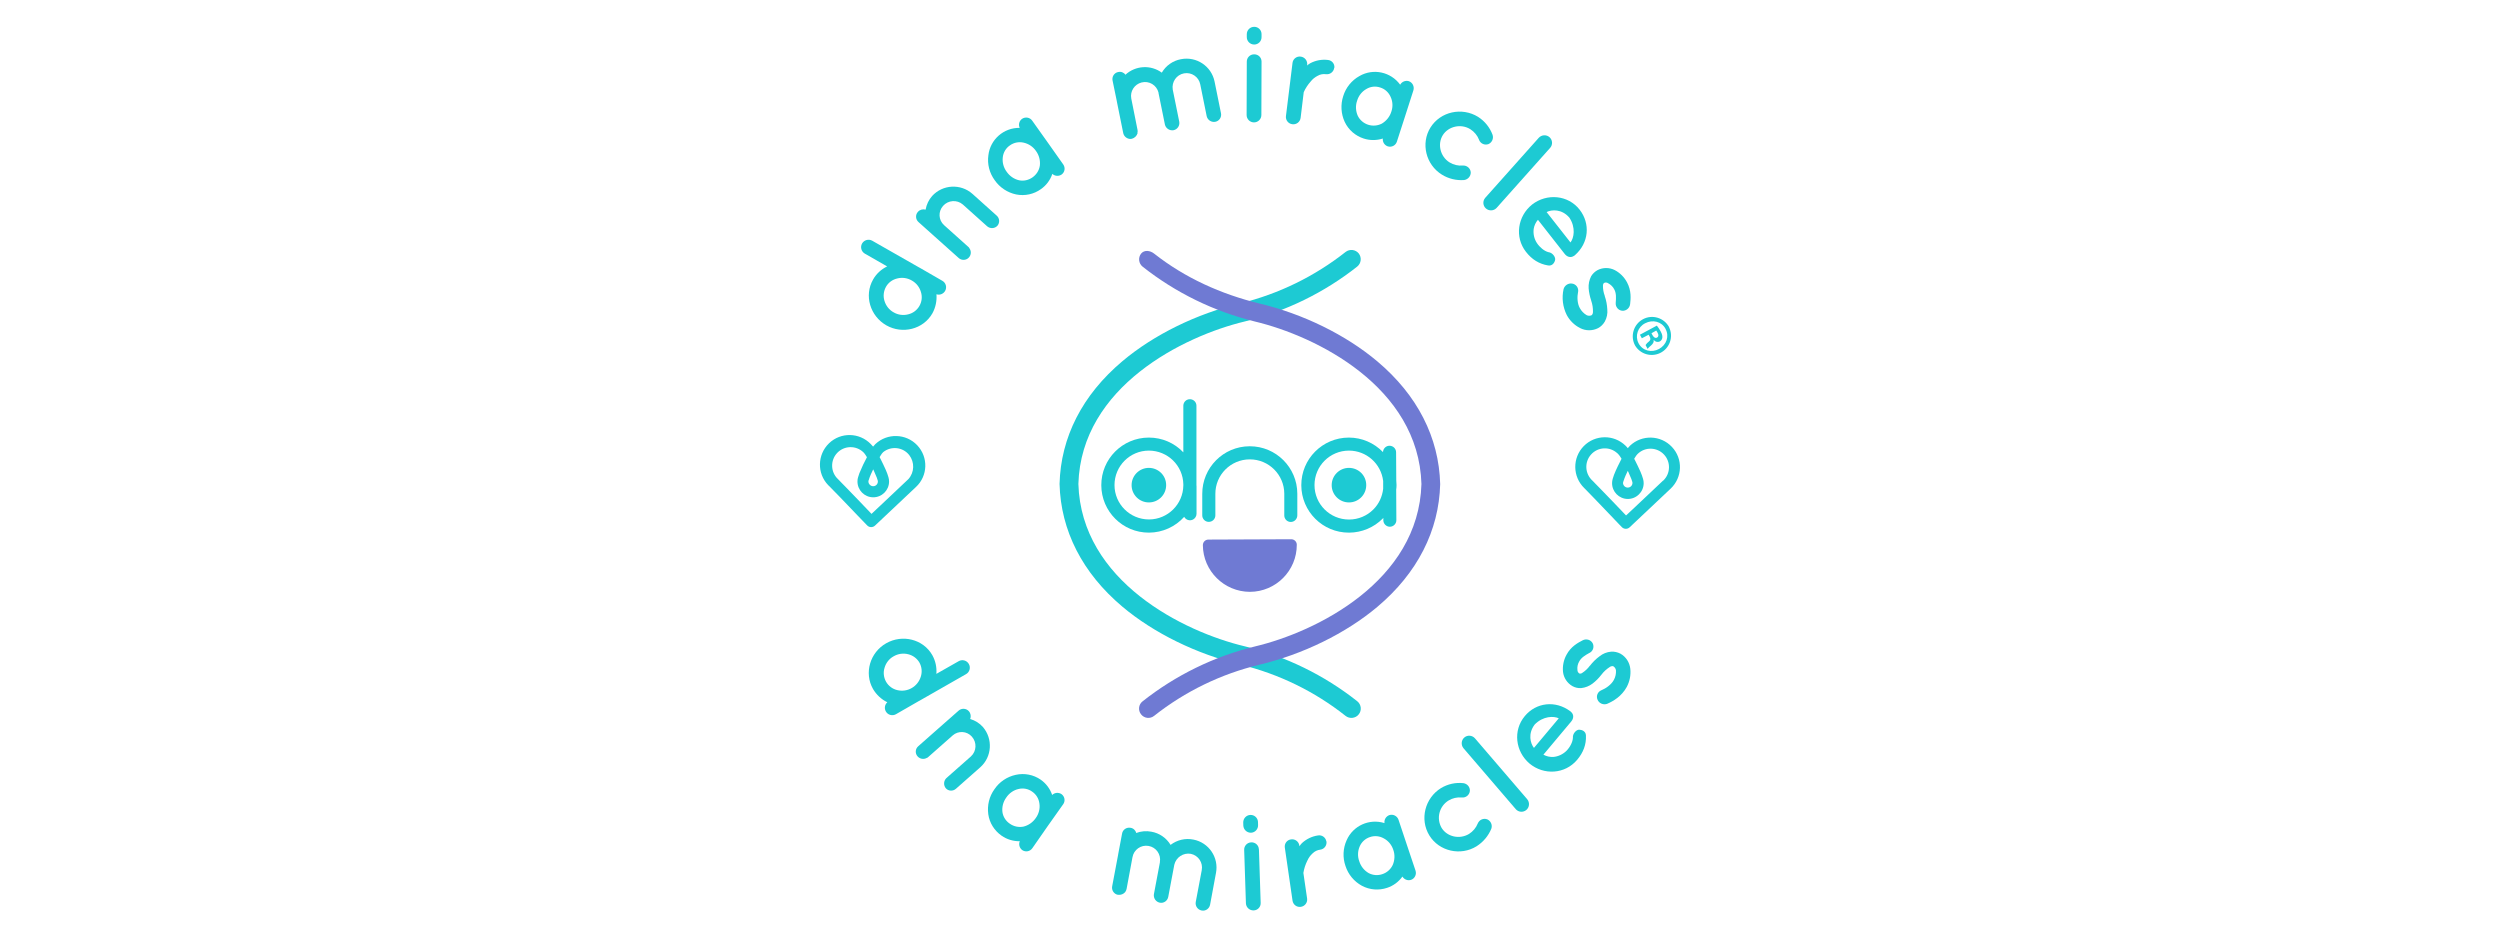 <svg version="1.1" xmlns="http://www.w3.org/2000/svg" x="0px" y="0px" viewBox="0 0 288 108"><g><path fill="#1DCAD3" d="M103.21,82.28c-0.41,0.23-0.93,0.09-1.16-0.32c-0.2-0.35-0.13-0.79,0.17-1.06 c-0.69-0.33-1.26-0.87-1.65-1.53c-1.05-1.84-0.34-4.21,1.51-5.26c1.87-1.07,4.27-0.48,5.32,1.36c0.37,0.66,0.53,1.41,0.47,2.16 l2.57-1.46c0.41-0.24,0.94-0.09,1.17,0.32c0.24,0.41,0.09,0.94-0.32,1.17l-5.41,3.09h-0.01L103.21,82.28z M105.92,76.33 c-0.28-0.48-0.75-0.83-1.29-0.96c-0.57-0.15-1.18-0.06-1.69,0.24c-0.51,0.28-0.88,0.76-1.04,1.32c-0.17,0.53-0.1,1.11,0.17,1.6 c0.28,0.49,0.74,0.84,1.29,0.97c1.18,0.29,2.37-0.4,2.72-1.56C106.25,77.4,106.19,76.82,105.92,76.33L105.92,76.33z"/><path fill="#1DCAD3" d="M112.94,88.38l-2.82,2.49c-0.34,0.3-0.86,0.28-1.16-0.06c0,0,0,0,0,0c-0.29-0.35-0.26-0.87,0.07-1.18 l2.82-2.49c0.66-0.6,0.7-1.62,0.11-2.28c-0.57-0.65-1.56-0.71-2.21-0.14c-0.01,0.01-0.01,0.01-0.02,0.02l-2.82,2.49 c-0.04,0.04-0.09,0.07-0.14,0.08c-0.35,0.2-0.79,0.13-1.06-0.17c-0.31-0.34-0.28-0.87,0.07-1.17c0,0,0,0,0.01-0.01l2.82-2.49 l1.83-1.61c0.34-0.3,0.87-0.27,1.17,0.07c0,0,0,0,0,0c0.22,0.25,0.28,0.6,0.15,0.9c0.57,0.16,1.08,0.48,1.47,0.92 C114.4,85.11,114.28,87.18,112.94,88.38z"/><path fill="#1DCAD3" d="M120.68,95.19l-1.76,2.53c-0.27,0.38-0.78,0.47-1.16,0.21c-0.32-0.24-0.43-0.66-0.28-1.02 c-0.75,0.01-1.49-0.21-2.1-0.64c-0.83-0.58-1.39-1.47-1.53-2.47c-0.14-1.02,0.11-2.05,0.71-2.88c0.57-0.85,1.45-1.44,2.46-1.66 c0.99-0.22,2.03-0.02,2.87,0.56c0.61,0.43,1.08,1.05,1.32,1.76c0.29-0.28,0.73-0.32,1.07-0.1c0.38,0.27,0.47,0.79,0.2,1.17 c0,0,0,0.01-0.01,0.01L120.68,95.19z M119.32,94.24c0.35-0.48,0.51-1.09,0.42-1.68c-0.07-0.55-0.37-1.05-0.83-1.36 c-0.45-0.33-1.02-0.44-1.57-0.31c-0.58,0.13-1.09,0.49-1.42,0.99c-0.35,0.48-0.51,1.08-0.44,1.67c0.08,0.55,0.39,1.03,0.85,1.34 c0.45,0.32,1.01,0.44,1.55,0.34C118.48,95.09,118.98,94.73,119.32,94.24L119.32,94.24z"/><path fill="#1DCAD3" d="M135.28,99.62c0,0.02-0.01,0.03-0.01,0.05l-0.69,3.66c-0.09,0.45-0.52,0.75-0.97,0.66 c-0.45-0.09-0.75-0.52-0.68-0.98l0.69-3.66c0-0.02,0-0.03,0-0.05c0.15-0.87-0.43-1.7-1.31-1.85c-0.87-0.15-1.7,0.43-1.85,1.31l0,0 l-0.68,3.66c0,0.03-0.03,0.07-0.04,0.11l-0.01,0.05c-0.02,0.03-0.03,0.06-0.06,0.08c0,0.02-0.01,0.05-0.02,0.08 c-0.21,0.26-0.54,0.39-0.87,0.34c-0.06-0.01-0.11-0.04-0.15-0.04c-0.37-0.15-0.58-0.54-0.51-0.93l0.69-3.66v-0.02l0.45-2.39 c0.07-0.45,0.5-0.76,0.96-0.68c0.01,0,0.01,0,0.02,0c0.32,0.05,0.58,0.29,0.65,0.6c0.56-0.21,1.16-0.26,1.74-0.15 c0.93,0.16,1.74,0.72,2.22,1.52c0.75-0.57,1.7-0.8,2.63-0.61c1.78,0.34,2.95,2.07,2.6,3.85c0,0,0,0,0,0l-0.68,3.66 c-0.09,0.45-0.52,0.75-0.97,0.66c-0.46-0.09-0.76-0.52-0.68-0.98l0.69-3.66c0.17-0.87-0.39-1.71-1.26-1.89 C136.32,98.21,135.48,98.76,135.28,99.62z"/><path fill="#1DCAD3" d="M144.93,95.04c0.02,0.47-0.34,0.87-0.81,0.89c0,0-0.01,0-0.01,0c-0.47,0.01-0.86-0.36-0.88-0.83 c0,0,0-0.01,0-0.01l-0.01-0.33c-0.01-0.47,0.35-0.86,0.82-0.88c0.46-0.02,0.85,0.33,0.88,0.79c0,0.01,0,0.02,0,0.03L144.93,95.04z M145.03,97.88l0.2,6.13c0.02,0.46-0.33,0.85-0.8,0.87c-0.01,0-0.02,0-0.02,0c-0.47,0.01-0.86-0.35-0.88-0.82l-0.2-6.13 c-0.03-0.46,0.32-0.86,0.79-0.89c0.01,0,0.02,0,0.03,0c0.46-0.02,0.85,0.33,0.87,0.79C145.03,97.85,145.03,97.87,145.03,97.88 L145.03,97.88z"/><path fill="#1DCAD3" d="M152.81,96.94c0.06,0.45-0.25,0.88-0.71,0.94c-0.34,0.04-0.65,0.19-0.89,0.43 c-0.26,0.23-0.47,0.53-0.61,0.85c-0.22,0.44-0.37,0.91-0.45,1.4l0.43,2.96c0.06,0.47-0.27,0.89-0.74,0.95 c-0.45,0.06-0.87-0.25-0.94-0.71l-0.89-6.13c-0.06-0.45,0.25-0.87,0.7-0.93c0,0,0,0,0,0c0.46-0.08,0.89,0.23,0.97,0.68l0.02,0.11 c0.08-0.13,0.17-0.25,0.28-0.36c0.52-0.48,1.17-0.79,1.87-0.89c0.44-0.07,0.86,0.23,0.94,0.67 C152.81,96.93,152.81,96.94,152.81,96.94z"/><path fill="#1DCAD3" d="M162.09,97.38l0.98,2.92c0.14,0.44-0.09,0.91-0.52,1.06c-0.38,0.12-0.79-0.04-0.99-0.38 c-0.44,0.61-1.06,1.07-1.77,1.3c-0.96,0.32-2,0.24-2.9-0.24c-0.9-0.49-1.58-1.31-1.89-2.28c-0.34-0.97-0.29-2.03,0.13-2.96 c0.73-1.68,2.62-2.53,4.36-1.98c-0.05-0.4,0.18-0.78,0.56-0.92c0.44-0.14,0.91,0.1,1.06,0.54L162.09,97.38z M160.51,97.91 c-0.18-0.57-0.57-1.05-1.1-1.33c-0.49-0.28-1.07-0.33-1.59-0.15c-0.53,0.17-0.96,0.56-1.18,1.07c-0.24,0.55-0.26,1.17-0.05,1.73 c0.18,0.57,0.56,1.05,1.08,1.35c0.49,0.26,1.06,0.3,1.58,0.12c0.52-0.17,0.95-0.55,1.19-1.05 C160.68,99.09,160.71,98.47,160.51,97.91L160.51,97.91z"/><path fill="#1DCAD3" d="M164.66,96.24c-1.14-1.86-0.5-4.31,1.34-5.45c0.78-0.47,1.68-0.67,2.58-0.57c0.45,0.06,0.78,0.45,0.75,0.9 c-0.05,0.46-0.46,0.8-0.92,0.75c0,0,0,0-0.01,0c-0.54-0.05-1.07,0.07-1.53,0.35c-1.07,0.66-1.43,2.05-0.8,3.15 c0.63,1.03,2.07,1.36,3.16,0.7c0.46-0.29,0.81-0.71,1.01-1.21c0.18-0.43,0.66-0.64,1.1-0.47c0.41,0.19,0.61,0.66,0.46,1.08 c-0.34,0.83-0.94,1.54-1.7,2.02C168.27,98.63,165.79,98.08,164.66,96.24z"/><path fill="#1DCAD3" d="M168.68,84.97c0.36-0.32,0.91-0.28,1.23,0.08l6.04,7.04c0.3,0.38,0.24,0.93-0.13,1.23 c-0.36,0.29-0.88,0.25-1.19-0.09l-6.04-7.04C168.29,85.82,168.33,85.28,168.68,84.97z"/><path fill="#1DCAD3" d="M176.2,87.96c-1.63-1.39-1.93-3.81-0.54-5.47c1.31-1.57,3.52-1.83,5.23-0.56l0.06,0.05 c0.04,0.03,0.07,0.06,0.1,0.1c0.26,0.28,0.24,0.69-0.04,1.03l-3.21,3.83c0.35,0.19,0.74,0.28,1.14,0.26c0.57-0.05,1.1-0.3,1.51-0.7 c0.4-0.4,0.73-1.01,0.75-1.51c-0.05-0.48,0.4-0.94,0.72-0.93s0.76,0.17,0.78,0.66c0.05,1.05-0.3,1.97-1.02,2.82 C180.28,89.19,177.85,89.33,176.2,87.96z M176.71,86.16l2.86-3.41c-0.58-0.28-1.81-0.27-2.77,0.71 C175.99,84.52,176.3,85.64,176.71,86.16L176.71,86.16z"/><path fill="#1DCAD3" d="M184.04,80.61c-0.19-0.41,0-0.9,0.41-1.08c0.01-0.01,0.03-0.01,0.04-0.02c0.5-0.2,1.15-0.65,1.43-1.19 c0.18-0.33,0.26-0.71,0.24-1.08c-0.02-0.19-0.12-0.36-0.28-0.47c-0.05-0.03-0.1-0.04-0.16-0.03c-0.09,0-0.19,0.03-0.26,0.09 c-0.38,0.24-0.71,0.54-0.98,0.9l-0.01,0.01c-0.29,0.38-0.63,0.72-1.01,1.01c-0.38,0.29-0.84,0.47-1.32,0.52 c-0.35,0.02-0.69-0.06-1-0.23c-0.6-0.35-1-0.95-1.08-1.63c-0.07-0.69,0.07-1.38,0.4-1.98c0.51-0.96,1.33-1.39,1.87-1.67 c0.41-0.21,0.91-0.07,1.14,0.33c0.21,0.41,0.06,0.91-0.35,1.12c0,0-0.01,0-0.01,0c-0.53,0.29-0.96,0.56-1.19,1 c-0.17,0.29-0.24,0.63-0.2,0.97c0,0.16,0.07,0.3,0.2,0.39c0.04,0.03,0.08,0.04,0.13,0.03c0.08,0,0.16-0.03,0.22-0.08 c0.34-0.22,0.64-0.5,0.88-0.83h0.02v-0.01c0.31-0.4,0.68-0.77,1.09-1.07c0.38-0.31,0.85-0.5,1.35-0.54 c0.37-0.02,0.73,0.06,1.06,0.23c0.64,0.36,1.06,1.01,1.14,1.74c0.08,0.73-0.07,1.46-0.41,2.1c-0.59,1.07-1.53,1.63-2.28,1.95 C184.68,81.23,184.21,81.02,184.04,80.61z"/></g><g><path fill="#1DCAD3" d="M105.66,51.29L105.66,51.29c-1.29-1.36-3.45-1.42-4.82-0.13c0,0,0,0,0,0c-0.09,0.09-0.18,0.19-0.26,0.29 c-0.08-0.1-0.17-0.2-0.26-0.29c-1.31-1.35-3.46-1.4-4.82-0.09c-1.35,1.31-1.4,3.46-0.09,4.82c0.07,0.07,0.15,0.15,0.22,0.21 l0.1,0.11c0.19,0.19,0.55,0.56,0.98,1l2.07,2.16l0.8,0.83c0.2,0.21,0.32,0.33,0.32,0.33c0.24,0.25,0.64,0.26,0.9,0.02l4.72-4.45 C106.9,54.82,106.96,52.66,105.66,51.29z M100.07,55.3l0.01,0c0.07-0.23,0.15-0.45,0.25-0.67c0.08-0.18,0.17-0.37,0.26-0.56 l0.07,0.14c0.13,0.28,0.26,0.58,0.35,0.82c0.04,0.12,0.08,0.23,0.1,0.31c0.01,0.04,0.02,0.07,0.02,0.1v0.03 c0,0.3-0.24,0.54-0.53,0.54c0,0-0.01,0-0.01,0c-0.14,0-0.28-0.05-0.38-0.16c-0.11-0.1-0.17-0.24-0.17-0.39 C100.04,55.42,100.05,55.36,100.07,55.3z M104.65,55.19l-2.52,2.38c-0.57,0.53-1.11,1.05-1.52,1.43c-0.08,0.07-0.15,0.14-0.21,0.2 c-0.38-0.39-0.95-0.99-1.54-1.61c-0.51-0.53-1.03-1.08-1.46-1.51c-0.21-0.22-0.4-0.41-0.55-0.56c-0.07-0.07-0.14-0.14-0.19-0.2 c-0.05-0.06-0.1-0.09-0.13-0.13c-0.86-0.81-0.89-2.16-0.09-3.01c0.81-0.86,2.16-0.89,3.01-0.09c0.09,0.09,0.18,0.2,0.25,0.31 c0.05,0.08,0.11,0.17,0.17,0.27c-0.11,0.22-0.28,0.53-0.44,0.87s-0.3,0.66-0.43,0.98c-0.06,0.16-0.11,0.32-0.15,0.46 c-0.05,0.15-0.07,0.31-0.07,0.47c-0.01,1.01,0.8,1.83,1.8,1.84c1.01,0.01,1.83-0.8,1.84-1.8c0-0.17-0.02-0.35-0.07-0.51 c-0.08-0.28-0.18-0.56-0.3-0.83c-0.19-0.43-0.41-0.88-0.58-1.22c-0.05-0.1-0.1-0.19-0.14-0.27c0.06-0.1,0.11-0.19,0.17-0.27 c0.07-0.11,0.15-0.22,0.25-0.31c0.92-0.73,2.26-0.58,2.99,0.34C105.38,53.25,105.35,54.41,104.65,55.19z"/><path fill="#1DCAD3" d="M192.6,51.48L192.6,51.48L192.6,51.48c-1.29-1.37-3.45-1.43-4.82-0.14c0,0,0,0,0,0 c-0.09,0.09-0.18,0.19-0.26,0.29c-0.08-0.11-0.17-0.2-0.26-0.29c-1.35-1.31-3.5-1.29-4.82,0.06c-1.31,1.35-1.29,3.5,0.06,4.82 c0.02,0.02,0.05,0.05,0.07,0.07c0.02,0.02,0.05,0.06,0.11,0.11c0.19,0.19,0.54,0.56,0.97,1c0.64,0.66,1.44,1.49,2.07,2.16 c0.32,0.33,0.59,0.63,0.79,0.83l0.32,0.33c0.24,0.25,0.64,0.27,0.9,0.03c0,0,4.28-4.04,4.72-4.45 C193.83,55,193.9,52.85,192.6,51.48z M187.01,55.47L187.01,55.47c0.07-0.23,0.16-0.45,0.25-0.67c0.08-0.18,0.17-0.37,0.26-0.56 c0.02,0.05,0.05,0.09,0.07,0.14c0.13,0.28,0.26,0.58,0.35,0.82c0.04,0.12,0.08,0.23,0.1,0.31c0,0.04,0.02,0.07,0.02,0.1v0.02 c0,0.3-0.24,0.54-0.54,0.54c0,0,0,0-0.01,0c-0.14,0-0.28-0.06-0.38-0.16c-0.1-0.1-0.16-0.24-0.16-0.39 C186.98,55.59,187,55.53,187.01,55.47z M191.6,55.37l-0.02,0l-2.52,2.38c-0.56,0.53-1.11,1.05-1.52,1.43l-0.22,0.2 c-0.38-0.4-0.95-1-1.54-1.61c-0.51-0.53-1.03-1.08-1.46-1.51c-0.21-0.22-0.4-0.41-0.55-0.56c-0.07-0.07-0.13-0.14-0.19-0.2 l-0.13-0.13c-0.87-0.79-0.95-2.13-0.16-3.01s2.13-0.95,3.01-0.16c0.03,0.02,0.05,0.05,0.08,0.07c0.09,0.1,0.18,0.2,0.25,0.31 c0.05,0.08,0.11,0.17,0.17,0.27c-0.11,0.22-0.27,0.53-0.44,0.88c-0.17,0.34-0.3,0.66-0.43,0.98c-0.06,0.16-0.11,0.32-0.15,0.46 c-0.04,0.15-0.07,0.31-0.07,0.47c-0.01,1.01,0.8,1.83,1.8,1.84s1.83-0.8,1.84-1.8c0-0.17-0.02-0.35-0.07-0.51 c-0.08-0.28-0.18-0.56-0.3-0.83c-0.19-0.43-0.41-0.88-0.58-1.22c-0.05-0.1-0.1-0.19-0.14-0.27c0.06-0.1,0.11-0.19,0.17-0.27 c0.07-0.11,0.15-0.22,0.25-0.31c0.85-0.81,2.2-0.77,3.01,0.09C192.49,53.21,192.46,54.56,191.6,55.37z"/></g><g><path fill="#6F7AD3" d="M143.99,68.18c2.99-0.01,5.41-2.44,5.4-5.43c0-0.35-0.29-0.63-0.64-0.63l-9.55,0.04 c-0.35,0-0.63,0.29-0.63,0.64C138.59,65.77,141.01,68.17,143.99,68.18z"/><path fill="#1DCAD3" d="M148.7,60.13c-0.42,0-0.75-0.34-0.75-0.75v-2.51c-0.01-2.18-1.78-3.95-3.97-3.95h-0.02 c-2.19,0.01-3.96,1.79-3.95,3.98v2.47c0,0.42-0.34,0.75-0.76,0.75c-0.42,0-0.75-0.34-0.75-0.75V56.9 c-0.01-3.02,2.43-5.48,5.45-5.49h0.03c3.01,0,5.46,2.44,5.47,5.45v2.51C149.45,59.79,149.11,60.13,148.7,60.13z"/><path fill="#1DCAD3" d="M137.83,55.85c0-0.03,0-0.06,0-0.09v-8.98c0.02-0.42-0.3-0.77-0.72-0.79c-0.42-0.02-0.77,0.3-0.79,0.72 c0,0.02,0,0.05,0,0.07v5.33c-1.03-1.09-2.46-1.7-3.96-1.7h-0.03c-3.02,0.01-5.47,2.46-5.46,5.49c0.01,3.02,2.46,5.47,5.49,5.46 h0.02c1.54-0.01,3.01-0.67,4.04-1.82c0.2,0.37,0.65,0.5,1.02,0.31c0.24-0.13,0.4-0.39,0.4-0.66v-3.22 C137.82,55.92,137.83,55.88,137.83,55.85z M132.38,59.84h-0.02c-2.19,0-3.97-1.77-3.97-3.96c0-2.19,1.77-3.97,3.96-3.97 c2.16,0,3.93,1.72,3.97,3.88v0.14C136.29,58.09,134.53,59.83,132.38,59.84L132.38,59.84z"/><path fill="#1DCAD3" d="M132.35,53.9c-1.1,0-1.99,0.89-1.99,1.99c0,1.1,0.89,1.99,1.99,1.99c1.1,0,1.99-0.89,1.99-1.99 C134.35,54.79,133.45,53.9,132.35,53.9z"/><path fill="#1DCAD3" d="M160.88,55.87c0-0.18-0.01-0.36-0.03-0.53l-0.02-3.24c0-0.41-0.34-0.75-0.76-0.75l0,0 c-0.4,0-0.73,0.32-0.75,0.73c-1.03-1.06-2.44-1.67-3.92-1.67h-0.03c-3.02,0.01-5.47,2.46-5.46,5.49c0.01,3.02,2.46,5.47,5.49,5.46 h0.03c1.45-0.01,2.84-0.59,3.86-1.62c0.02-0.02,0.05-0.05,0.07-0.08v0.27c0,0.41,0.34,0.75,0.75,0.75l0,0 c0.41,0,0.75-0.34,0.75-0.75c0,0,0,0,0,0l-0.02-3.52C160.87,56.23,160.88,56.04,160.88,55.87z M158.22,58.68 c-0.74,0.75-1.75,1.17-2.8,1.17h-0.02c-2.19,0-3.97-1.77-3.97-3.97c0-2.19,1.77-3.97,3.97-3.97c2.01,0,3.7,1.5,3.94,3.5v0.9 C159.24,57.21,158.85,58.05,158.22,58.68z"/><path fill="#1DCAD3" d="M155.4,53.9c-1.1,0-1.99,0.89-1.99,1.99c0,1.1,0.89,1.99,1.99,1.99c1.1,0,1.99-0.89,1.99-1.99 C157.4,54.79,156.51,53.9,155.4,53.9z"/><path fill="#1DCAD3" d="M155.01,82.47c0.46,0.37,1.16,0.29,1.52-0.18c0.37-0.46,0.29-1.14-0.18-1.51 c-3.81-3.01-8.23-5.17-12.94-6.32c-7.04-1.67-18.85-7.49-19.18-18.71c0.33-11.22,12.15-17.04,19.18-18.72 c4.72-1.16,9.13-3.31,12.94-6.32c0.46-0.37,0.54-1.04,0.18-1.51c-0.37-0.46-1.04-0.54-1.51-0.18c-3.56,2.81-7.71,4.84-12.12,5.92 c-5.03,1.19-9.98,3.62-13.6,6.67c-4.62,3.89-7.1,8.77-7.24,14.14c0.14,5.36,2.62,10.25,7.24,14.14c3.61,3.04,8.57,5.47,13.6,6.67 C147.32,77.64,151.45,79.65,155.01,82.47z"/><path fill="#6F7AD3" d="M132.95,82.47c-0.46,0.37-1.14,0.29-1.5-0.18c-0.37-0.46-0.29-1.14,0.18-1.5 c3.81-3.01,8.23-5.17,12.94-6.32c7.04-1.67,18.85-7.49,19.18-18.71c-0.33-11.22-12.15-17.04-19.18-18.72 c-4.72-1.16-9.13-3.31-12.94-6.32c-0.46-0.37-0.54-1.04-0.18-1.5c0.37-0.46,1.04-0.37,1.5-0.01c3.57,2.81,7.71,4.67,12.12,5.75 c5.03,1.19,9.98,3.62,13.6,6.67c4.62,3.89,7.1,8.77,7.24,14.14c-0.14,5.36-2.62,10.25-7.24,14.14c-3.61,3.04-8.57,5.47-13.6,6.67 C140.66,77.64,136.52,79.65,132.95,82.47z"/></g><g><g><path fill="#1DCAD3" d="M108.56,32.35c0.41,0.23,0.55,0.75,0.32,1.16c-0.2,0.35-0.62,0.52-1,0.39c0.06,0.76-0.1,1.53-0.47,2.2 c-1.05,1.84-3.45,2.43-5.3,1.38c-1.87-1.07-2.59-3.43-1.53-5.28c0.37-0.66,0.94-1.18,1.62-1.51l-2.57-1.47 c-0.41-0.24-0.55-0.76-0.32-1.17c0.24-0.41,0.76-0.55,1.17-0.32l5.42,3.09h0.01L108.56,32.35z M102.06,33.05 c-0.27,0.49-0.34,1.07-0.17,1.61c0.17,0.57,0.55,1.05,1.07,1.33c0.5,0.29,1.1,0.37,1.67,0.22c0.55-0.13,1.01-0.48,1.29-0.97 c0.28-0.49,0.34-1.07,0.17-1.6c-0.16-0.56-0.53-1.03-1.04-1.32c-0.51-0.3-1.12-0.39-1.69-0.24 C102.8,32.21,102.33,32.56,102.06,33.05z"/><path fill="#1DCAD3" d="M112.02,22.33l2.8,2.51c0.34,0.3,0.38,0.82,0.08,1.17c-0.31,0.33-0.83,0.36-1.18,0.06l-2.8-2.51 c-0.67-0.58-1.69-0.51-2.28,0.16c-0.58,0.65-0.53,1.64,0.12,2.22c0,0,0.01,0.01,0.01,0.01l2.8,2.51c0.04,0.03,0.08,0.08,0.1,0.13 c0.24,0.33,0.22,0.77-0.05,1.07c-0.3,0.34-0.83,0.37-1.17,0.07c0,0,0,0-0.01-0.01l-2.81-2.51l-1.82-1.63 c-0.34-0.3-0.38-0.83-0.07-1.17c0,0,0-0.01,0.01-0.01c0.22-0.25,0.56-0.34,0.88-0.25c0.1-0.58,0.36-1.13,0.75-1.57 C108.59,21.25,110.67,21.13,112.02,22.33z"/><path fill="#1DCAD3" d="M120.71,16.43l1.78,2.52c0.26,0.38,0.18,0.89-0.2,1.16c-0.33,0.22-0.77,0.19-1.06-0.08 c-0.24,0.71-0.7,1.33-1.32,1.76c-0.82,0.59-1.85,0.81-2.85,0.61c-1-0.21-1.89-0.8-2.47-1.64c-0.61-0.83-0.87-1.86-0.73-2.87 c0.21-1.82,1.77-3.19,3.61-3.16c-0.17-0.37-0.06-0.8,0.27-1.04c0.38-0.26,0.91-0.17,1.17,0.21L120.71,16.43z M119.35,17.4 c-0.34-0.5-0.85-0.84-1.44-0.97c-0.54-0.12-1.11-0.01-1.57,0.32c-0.46,0.31-0.76,0.82-0.82,1.37c-0.07,0.59,0.09,1.19,0.45,1.67 c0.34,0.49,0.84,0.84,1.43,0.98c0.54,0.11,1.1-0.02,1.55-0.34c0.45-0.32,0.76-0.8,0.84-1.35C119.86,18.49,119.7,17.88,119.35,17.4 L119.35,17.4z"/><path fill="#1DCAD3" d="M135.1,10.32l0.01,0.05l0.74,3.65c0.08,0.45-0.2,0.88-0.65,0.98c-0.45,0.08-0.89-0.2-1-0.64l-0.74-3.65 c0-0.02,0-0.03,0-0.05c-0.22-0.86-1.09-1.38-1.95-1.16c-0.82,0.21-1.34,1.01-1.19,1.84l0.73,3.66c0,0.03,0,0.08,0,0.11 s0.01,0.05,0.01,0.05c0,0.04-0.01,0.07-0.03,0.1l0.02,0.08c-0.09,0.32-0.35,0.57-0.67,0.65c-0.06,0.01-0.11,0-0.16,0.02 c-0.39-0.01-0.73-0.28-0.82-0.66l-0.74-3.66v-0.02l-0.49-2.38c-0.1-0.45,0.18-0.89,0.63-0.99c0.01,0,0.01,0,0.02,0 c0.32-0.08,0.65,0.05,0.83,0.31c1.16-1.07,2.92-1.17,4.19-0.24c0.47-0.81,1.28-1.38,2.21-1.55c1.78-0.35,3.51,0.8,3.87,2.58 c0,0,0,0,0,0l0.74,3.65c0.09,0.45-0.2,0.89-0.65,0.98c-0.45,0.09-0.9-0.2-1-0.65l-0.74-3.66c-0.17-0.87-1.01-1.43-1.87-1.27 C135.53,8.61,134.96,9.44,135.1,10.32z"/><path fill="#1DCAD3" d="M145.33,7.12l-0.02,6.13c0,0.47-0.38,0.85-0.85,0.85s-0.85-0.38-0.85-0.85l0.02-6.13 c-0.01-0.46,0.35-0.85,0.82-0.86c0.01,0,0.02,0,0.03,0c0.46-0.01,0.84,0.35,0.85,0.81C145.33,7.09,145.33,7.1,145.33,7.12z M145.33,4.27c0.01,0.47-0.37,0.86-0.84,0.86c0,0-0.01,0-0.01,0c-0.47,0-0.86-0.39-0.85-0.87c0,0,0,0,0,0V3.94 c0-0.47,0.38-0.85,0.85-0.85c0.46-0.01,0.84,0.36,0.85,0.82c0,0.01,0,0.02,0,0.03V4.27z"/><path fill="#1DCAD3" d="M153.7,7.82c-0.06,0.45-0.47,0.78-0.93,0.73c-0.34-0.05-0.68,0.01-0.97,0.18 c-0.32,0.16-0.59,0.38-0.81,0.66c-0.33,0.37-0.6,0.78-0.8,1.23l-0.36,2.97c-0.07,0.47-0.5,0.79-0.96,0.72c0,0,0,0,0,0 c-0.46-0.06-0.78-0.47-0.73-0.93l0.76-6.15c0.06-0.45,0.48-0.77,0.93-0.71c0,0,0,0,0,0c0.46,0.05,0.8,0.46,0.76,0.92l-0.01,0.11 c0.11-0.1,0.23-0.2,0.37-0.27c0.63-0.33,1.34-0.46,2.04-0.37c0.45,0.05,0.78,0.45,0.73,0.9C153.7,7.81,153.7,7.82,153.7,7.82z"/><path fill="#1DCAD3" d="M161.87,13.38l-0.95,2.94c-0.14,0.44-0.61,0.68-1.05,0.54c-0.38-0.13-0.61-0.5-0.57-0.9 c-0.72,0.23-1.49,0.23-2.2,0c-0.96-0.31-1.76-1-2.19-1.92c-0.43-0.93-0.49-1.99-0.17-2.97c0.3-0.98,0.97-1.81,1.87-2.31 c1.59-0.92,3.61-0.48,4.69,1c0.19-0.35,0.61-0.52,0.99-0.41c0.44,0.15,0.67,0.63,0.53,1.07L161.87,13.38z M160.28,12.87 c0.2-0.57,0.17-1.19-0.09-1.73c-0.23-0.51-0.66-0.9-1.19-1.06c-0.53-0.18-1.11-0.12-1.59,0.17c-0.52,0.29-0.9,0.78-1.07,1.35 c-0.2,0.56-0.17,1.18,0.07,1.73c0.24,0.5,0.68,0.87,1.2,1.04c0.52,0.17,1.09,0.12,1.58-0.13 C159.72,13.92,160.1,13.44,160.28,12.87L160.28,12.87z"/><path fill="#1DCAD3" d="M164.79,14.69c1.16-1.85,3.63-2.37,5.48-1.23c0.77,0.49,1.35,1.21,1.67,2.06c0.15,0.43-0.06,0.9-0.47,1.08 c-0.43,0.16-0.91-0.05-1.08-0.48c0,0,0-0.01,0-0.01c-0.19-0.5-0.55-0.93-1-1.22c-1.08-0.68-2.54-0.34-3.18,0.68 s-0.3,2.47,0.78,3.14c0.46,0.28,1,0.41,1.53,0.36c0.46-0.03,0.87,0.31,0.91,0.77c0.02,0.45-0.32,0.84-0.76,0.9 c-0.9,0.07-1.8-0.15-2.56-0.62C164.26,18.98,163.65,16.52,164.79,14.69z"/><path fill="#1DCAD3" d="M178.5,15.8c0.36,0.32,0.4,0.87,0.08,1.23l-6.18,6.93c-0.33,0.35-0.88,0.37-1.24,0.04 c-0.34-0.32-0.37-0.84-0.07-1.2l6.18-6.93C177.6,15.52,178.14,15.49,178.5,15.8z"/><path fill="#1DCAD3" d="M176.5,23.56c1.69-1.31,4.14-1.11,5.47,0.59c1.26,1.61,1.07,3.83-0.53,5.24l-0.06,0.05 c-0.04,0.03-0.08,0.06-0.12,0.07c-0.33,0.2-0.73,0.09-1-0.25l-3.09-3.94c-0.26,0.3-0.43,0.67-0.49,1.06 c-0.07,0.57,0.06,1.15,0.38,1.63c0.31,0.47,0.84,0.92,1.32,1.04c0.48,0.05,0.84,0.58,0.77,0.9c-0.07,0.32-0.32,0.71-0.81,0.63 c-1.03-0.17-1.87-0.69-2.55-1.57C174.46,27.31,174.83,24.9,176.5,23.56z M178.17,24.43l2.75,3.5c0.4-0.51,0.63-1.72-0.13-2.86 C179.92,24.06,178.76,24.13,178.17,24.43z"/><path fill="#1DCAD3" d="M181.12,32.67c0.45,0.07,0.75,0.49,0.68,0.94c0,0.01,0,0.03-0.01,0.04c-0.11,0.52-0.1,1.32,0.21,1.85 c0.18,0.33,0.45,0.61,0.77,0.8c0.17,0.09,0.37,0.1,0.55,0.03c0.05-0.02,0.09-0.06,0.12-0.12c0.05-0.08,0.07-0.17,0.07-0.27 c0.01-0.45-0.06-0.9-0.21-1.32v-0.01c-0.15-0.45-0.25-0.92-0.29-1.4c-0.03-0.48,0.07-0.96,0.29-1.39c0.18-0.3,0.44-0.54,0.75-0.71 c0.62-0.31,1.34-0.31,1.96,0c0.61,0.32,1.11,0.82,1.43,1.43c0.51,0.96,0.42,1.88,0.35,2.49c-0.05,0.46-0.45,0.8-0.91,0.77 c-0.46-0.05-0.79-0.45-0.75-0.91c0,0,0-0.01,0-0.01c0.05-0.6,0.07-1.11-0.17-1.55c-0.15-0.3-0.4-0.54-0.7-0.7 c-0.13-0.09-0.29-0.11-0.44-0.05c-0.04,0.02-0.08,0.05-0.1,0.09c-0.04,0.07-0.06,0.15-0.06,0.23c-0.01,0.41,0.07,0.81,0.21,1.19 v0.02v0.01c0.17,0.49,0.26,0.99,0.29,1.51c0.05,0.49-0.05,0.99-0.29,1.42c-0.19,0.32-0.45,0.58-0.77,0.75 c-0.65,0.33-1.43,0.33-2.08-0.01c-0.65-0.33-1.19-0.86-1.53-1.5c-0.46-0.92-0.59-1.97-0.37-2.98 C180.24,32.88,180.67,32.59,181.12,32.67z"/></g><path fill="#1DCAD3" d="M192.28,37.7c0.53,1.11,0.07,2.44-1.04,2.97c-1.04,0.5-2.29,0.12-2.88-0.87c-0.58-1.08-0.18-2.43,0.9-3.02 s2.43-0.18,3.02,0.9V37.7z M191.87,37.88c-0.45-0.84-1.48-1.1-2.35-0.64c-0.84,0.42-1.19,1.44-0.77,2.28 c0.01,0.01,0.01,0.03,0.02,0.04c0.45,0.85,1.49,1.11,2.35,0.64c0.86-0.47,1.21-1.46,0.75-2.31L191.87,37.88z M189.14,38.97 l-0.22-0.41l1.95-1.05c0.17,0.21,0.31,0.43,0.44,0.67c0.19,0.35,0.21,0.55,0.19,0.74c-0.03,0.18-0.14,0.34-0.3,0.42 c-0.24,0.11-0.52,0.04-0.68-0.17l-0.02,0.01c0.04,0.24-0.07,0.41-0.3,0.62c-0.15,0.11-0.28,0.25-0.4,0.39l-0.23-0.44 c0.1-0.16,0.24-0.3,0.39-0.41c0.19-0.15,0.21-0.33,0.08-0.57l-0.12-0.21L189.14,38.97z M190.25,38.39l0.11,0.21 c0.14,0.25,0.33,0.4,0.53,0.29c0.17-0.09,0.22-0.28,0.06-0.57c-0.07-0.13-0.12-0.19-0.15-0.24L190.25,38.39z"/></g></svg>